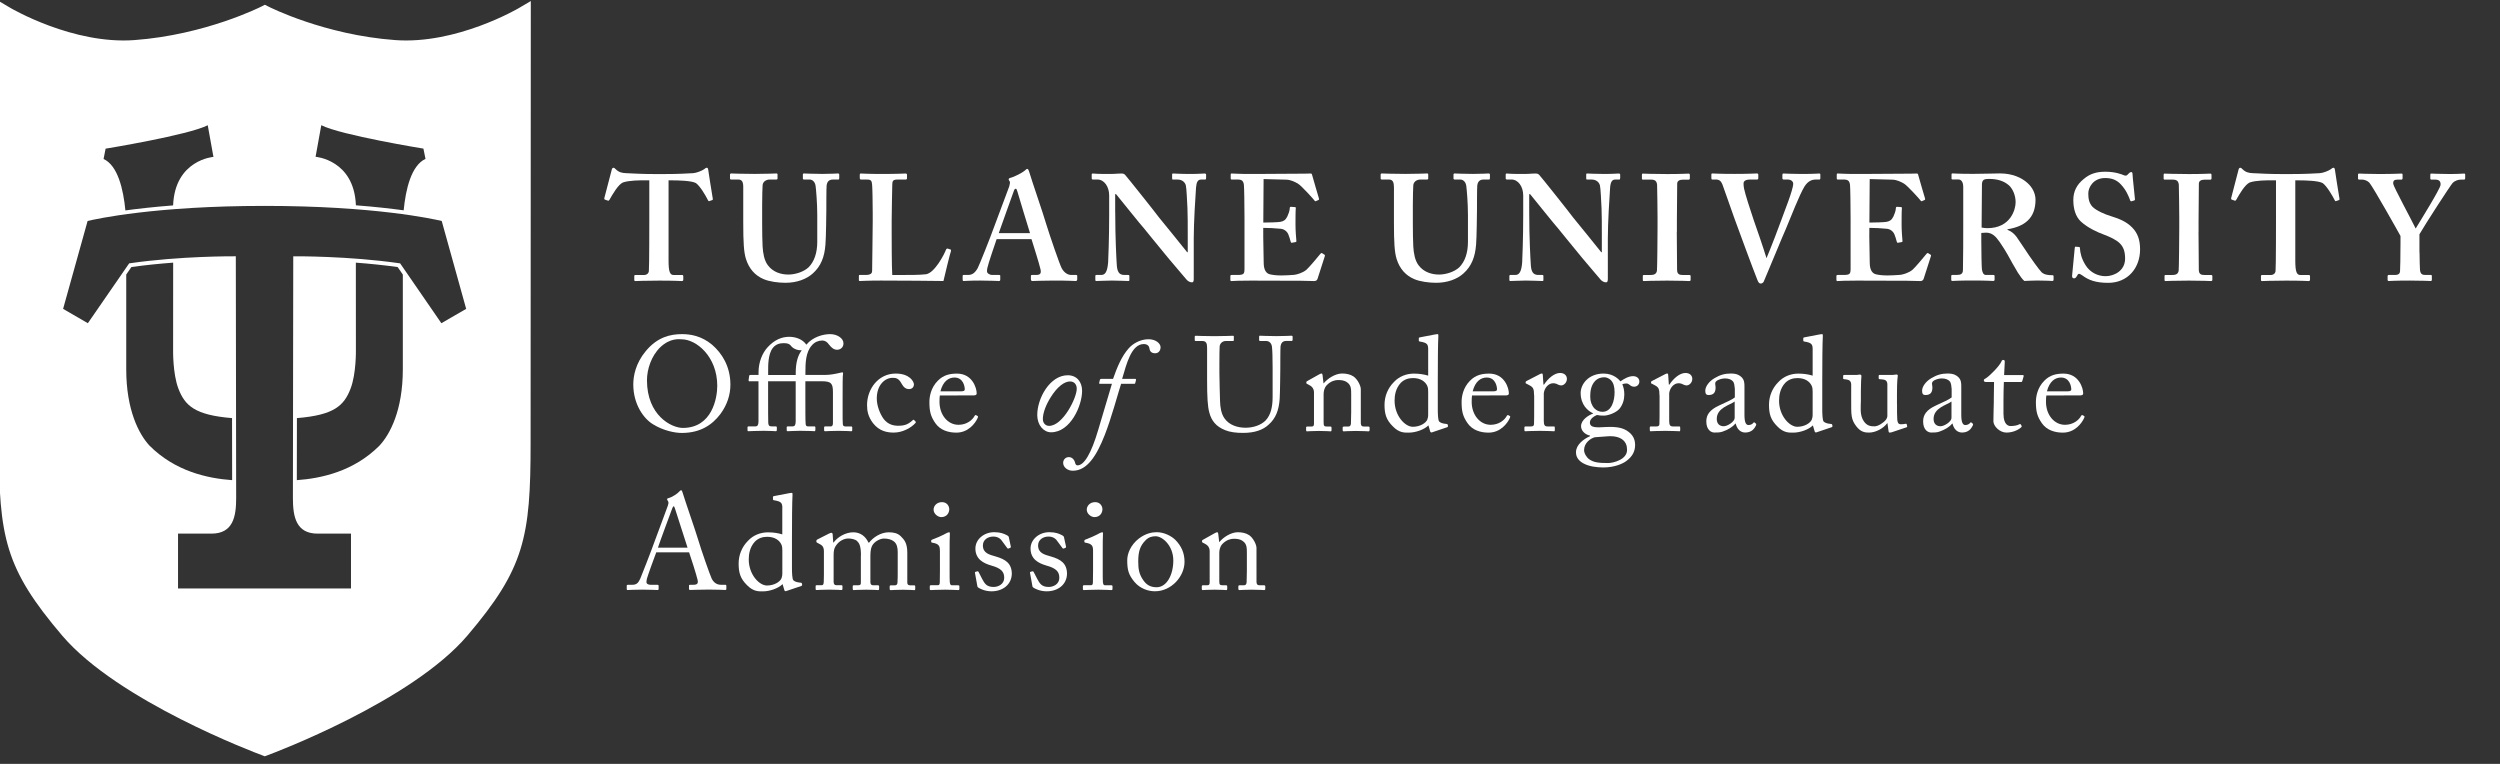 <?xml version="1.0" encoding="utf-8"?>
<!-- Generator: Adobe Illustrator 27.4.1, SVG Export Plug-In . SVG Version: 6.00 Build 0)  -->
<svg version="1.1" id="Layer_1" xmlns="http://www.w3.org/2000/svg" xmlns:xlink="http://www.w3.org/1999/xlink" x="0px" y="0px"
	 viewBox="0 0 504 154" style="enable-background:new 0 0 504 154;" xml:space="preserve">
<rect x="0" y="0" width="504" height="154" fill="#333333" stroke="none"/>
<style type="text/css">
	.st0{fill:#FFFFFF;}
	.st1{fill:none;}
</style>
<g>
	<path class="st0" d="M130.87,36.35h-0.85c-0.97,0-3.16,0-4.43,0.43c-0.97,0.42-2.12,2.43-2.7,3.46c-0.09,0.15-0.18,0.27-0.33,0.21
		l-0.61-0.21c-0.12-0.06-0.15-0.15-0.12-0.3l1.46-5.58c0.06-0.42,0.24-0.54,0.36-0.54c0.18,0,0.3,0.12,0.49,0.3
		c0.61,0.6,1.21,0.76,2.07,0.79c1.64,0.06,2.91,0.18,5.89,0.18h1.64c3.34,0,4.61-0.12,6.01-0.18c0.58-0.03,1.73-0.46,2.19-0.79
		c0.24-0.18,0.36-0.3,0.55-0.3c0.18,0,0.24,0.12,0.3,0.48c0.06,0.55,0.67,4.31,0.91,5.77c0.03,0.18-0.03,0.24-0.12,0.27l-0.61,0.21
		c-0.12,0.03-0.18-0.06-0.27-0.24c-0.42-0.85-1.55-2.79-2.4-3.4c-0.85-0.49-3.58-0.55-4.67-0.55h-0.85v16.17
		c0,2.31,0.3,2.91,1.03,2.91h1.76c0.12,0,0.18,0.12,0.18,0.27v0.64c0,0.18-0.06,0.31-0.3,0.31c-0.3,0-1.28-0.09-4.55-0.09
		c-3.09,0-4.37,0.09-4.79,0.09c-0.18,0-0.24-0.06-0.24-0.27v-0.7c0-0.19,0.09-0.25,0.21-0.25h1.73c0.61,0,0.97-0.36,1-0.82
		c0.09-0.79,0.09-10.07,0.09-10.68V36.35z"/>
	<path class="st0" d="M149.84,37.71c0-1.03-0.24-1.52-1.03-1.52h-1.4c-0.18,0-0.24-0.06-0.24-0.27v-0.7c0-0.19,0.06-0.25,0.3-0.25
		c0.3,0,1.76,0.09,4.67,0.09c2.55,0,4.01-0.09,4.37-0.09c0.18,0,0.24,0.06,0.24,0.21v0.76c0,0.18-0.06,0.25-0.24,0.25h-1.28
		c-0.91,0-1.46,0.54-1.49,1.18c-0.03,0.37-0.09,2.19-0.09,3.94v3.76c0,1.52,0.03,3.67,0.09,4.64c0.09,1.4,0.33,2.79,1.06,3.76
		c1.03,1.4,2.67,1.88,4.13,1.88c1.4,0,3.09-0.54,4.07-1.45c1.15-1.15,1.76-2.91,1.76-5.13v-5.46c0-2.43-0.24-5.1-0.33-5.79
		c-0.09-0.79-0.58-1.33-1.24-1.33h-1.09c-0.18,0-0.24-0.09-0.24-0.21v-0.76c0-0.19,0.06-0.25,0.24-0.25c0.3,0,1.7,0.09,3.7,0.09
		c1.88,0,2.85-0.09,3.09-0.09c0.27,0,0.3,0.09,0.3,0.25v0.7c0,0.18-0.03,0.27-0.18,0.27h-1.09c-1.09,0-1.21,0.85-1.27,1.18
		c-0.06,0.37-0.06,4.61-0.06,5.01c0,0.42-0.06,5.71-0.18,6.92c-0.18,2.49-0.91,4.37-2.55,5.83c-1.28,1.15-3.22,1.88-5.52,1.88
		c-1.46,0-3.22-0.24-4.37-0.73c-1.76-0.73-2.97-2.12-3.58-4.07c-0.43-1.33-0.55-3.34-0.55-7.31V37.71z"/>
	<path class="st0" d="M191.66,50.31c0.06,0.06,0.06,0.12,0.06,0.3c-0.12,0.18-1.34,5.22-1.52,6.04c-0.79-0.03-9.53-0.09-12.62-0.09
		c-2.73,0-3.82,0.09-4.19,0.09c-0.24,0-0.24-0.06-0.24-0.27v-0.7c0-0.19,0-0.25,0.18-0.25h1.21c1.09,0,1.28-0.42,1.28-0.82
		c0-0.55,0.12-8.13,0.12-9.95v-1.7c0-1.94-0.06-5.16-0.12-5.67c-0.06-0.79-0.18-1.09-0.97-1.09h-1.28c-0.18,0-0.24-0.19-0.24-0.27
		v-0.7c0-0.19,0.06-0.25,0.24-0.25c0.3,0,1.4,0.09,4.19,0.09c3.28,0,4.55-0.09,4.79-0.09c0.24,0,0.3,0.12,0.3,0.27v0.7
		c0,0.12-0.06,0.25-0.3,0.25h-1.64c-0.91,0-1.03,0.3-1.03,1.12c0,0.43-0.12,4.98-0.12,7.1v2.61c0,0.55,0,7.1,0.12,8.41h1.7
		c1.7,0,3.88,0,5.1-0.15c1.7-0.25,3.64-3.88,4.07-5.04c0.12-0.12,0.18-0.18,0.36-0.12L191.66,50.31z"/>
	<path class="st0" d="M200.92,48.21c-0.24,0.7-1.73,5.04-1.88,5.85c-0.06,0.25-0.06,0.49-0.06,0.64c0,0.39,0.49,0.73,1.09,0.73h1.28
		c0.24,0,0.3,0.06,0.3,0.15v0.76c0,0.18-0.06,0.31-0.24,0.31c-0.43,0-1.7-0.09-3.82-0.09c-2.24,0-2.91,0.09-3.34,0.09
		c-0.18,0-0.18-0.19-0.18-0.39v-0.58c0-0.19,0.06-0.25,0.18-0.25h0.91c0.85,0,1.4-0.42,1.94-1.37c0.3-0.54,2.49-6.01,3.4-8.55
		l2.97-7.95c0.06-0.3,0.24-0.85,0.06-1.03c-0.09-0.09-0.18-0.27-0.18-0.36c0-0.12,0.06-0.24,0.3-0.3c0.97-0.25,2.64-1.16,3-1.52
		c0.18-0.18,0.3-0.3,0.46-0.3c0.18,0,0.3,0.36,0.36,0.54c0.55,1.88,2.91,8.68,3.46,10.62c0.73,2.37,2.67,8.01,3.09,8.83
		c0.55,1.03,1.34,1.39,1.94,1.39h0.97c0.18,0,0.24,0.06,0.24,0.21v0.64c0,0.18-0.06,0.37-0.3,0.37c-0.55,0-1.15-0.09-4.49-0.09
		c-2.55,0-3.58,0.09-4.25,0.09c-0.24,0-0.3-0.19-0.3-0.37v-0.6c0-0.19,0.06-0.25,0.24-0.25h0.79c0.85,0,1.09-0.3,0.91-1.12
		c-0.24-1.09-1.46-4.98-1.82-6.1H200.92z M207.65,47c-0.3-0.88-2.37-7.8-2.55-8.41c-0.12-0.36-0.18-0.54-0.3-0.54
		c-0.18,0-0.3,0.12-0.39,0.39c-0.12,0.39-2.85,7.86-3.06,8.56H207.65z"/>
	<path class="st0" d="M224.83,42.84c0,5.16,0.24,9.41,0.3,10.35c0.06,1.52,0.43,2.24,1.52,2.24h0.79c0.24,0,0.24,0.12,0.24,0.27v0.7
		c0,0.19,0,0.25-0.24,0.25c-0.3,0-2.12-0.09-3.28-0.09c-0.79,0-2.85,0.09-3.16,0.09c-0.12,0-0.18-0.06-0.18-0.27v-0.76
		c0-0.06,0.06-0.19,0.18-0.19h1.03c0.79,0,1.21-0.66,1.37-2.52c0.03-0.54,0.21-4.79,0.21-9.65v-3.85c0-1.82-1.03-3.22-2.37-3.22
		h-0.97c-0.12-0.03-0.18-0.09-0.18-0.21v-0.82c0-0.12,0.06-0.18,0.18-0.18c0.15,0,0.39,0.03,0.94,0.06c0.55,0.03,1.37,0.03,2.7,0.03
		c0.52,0,0.97-0.03,1.33-0.06c0.39,0,0.67-0.03,0.85-0.03c0.36,0,0.55,0.09,0.73,0.27c0.3,0.3,6.25,7.77,6.86,8.62
		c0.43,0.48,5.16,6.37,5.65,6.98h0.12V47.7c0-2.67,0-4.19-0.06-5.71c-0.06-1.15-0.18-4.13-0.33-4.64c-0.21-0.73-0.88-1.15-1.61-1.15
		h-0.97c-0.18,0-0.18-0.12-0.18-0.27v-0.7c0-0.19,0-0.25,0.24-0.25c0.36,0,1.33,0.09,3.4,0.09c1.82,0,2.55-0.09,2.91-0.09
		c0.24,0,0.3,0.12,0.3,0.21v0.7c0,0.18-0.06,0.31-0.18,0.31h-0.85c-0.61,0-0.91,0.48-1,1.61c-0.15,2.06-0.46,7.16-0.46,10.25v8.01
		c0,0.43,0,0.85-0.36,0.85c-0.43,0-0.79-0.24-1.03-0.48c-0.24-0.3-1.88-2.18-3.76-4.43c-2.13-2.61-4.49-5.46-4.86-5.95
		c-0.43-0.42-5.28-6.49-5.65-6.92h-0.18V42.84z"/>
	<path class="st0" d="M254.67,47.76c0.03,1.64,0.09,4.61,0.09,5.16c0,1.58,0.55,2.19,1.21,2.37c0.49,0.12,1.22,0.24,2.37,0.24
		c0.55,0,1.94-0.06,2.55-0.12c0.54-0.06,1.7-0.37,2.49-1.03c0.55-0.49,2.24-2.49,2.82-3.22c0.12-0.15,0.21-0.18,0.33-0.12l0.49,0.31
		c0.09,0.06,0.12,0.15,0.06,0.3l-1.46,4.55c-0.09,0.27-0.3,0.46-0.66,0.46c-0.15,0-0.82-0.03-2.7-0.06c-1.91,0-5.04-0.03-10.1-0.03
		c-1.12,0-1.94,0.03-2.58,0.03c-0.6,0.03-1.03,0.06-1.3,0.06c-0.18,0-0.24-0.06-0.24-0.25v-0.73c0-0.19,0.06-0.25,0.3-0.25h1.03
		c1.4,0,1.52-0.18,1.52-1.31V43.93c0-2.49-0.06-6.25-0.12-6.68c-0.12-0.82-0.42-1.06-1.33-1.06h-1.15c-0.12,0-0.18-0.06-0.18-0.21
		v-0.79c0-0.15,0.03-0.21,0.18-0.21c0.67,0,1.76,0.12,4.25,0.09h0.85c1.33,0,8.31-0.06,9.65-0.06c0.48,0,1.06-0.03,1.21-0.03
		c0.15,0,0.21,0.06,0.24,0.18c0.12,0.39,1.28,4.53,1.4,4.83c0.06,0.18,0.03,0.27-0.09,0.33l-0.54,0.24c-0.09,0.03-0.19,0-0.27-0.15
		c-0.12-0.18-2.61-2.97-3.34-3.4c-0.64-0.37-1.45-0.76-2.3-0.79l-4.61-0.12l-0.06,8.77c0.91,0,3.09-0.06,3.46-0.15
		c0.66-0.12,1.03-0.37,1.39-1.09c0.18-0.39,0.49-1.16,0.49-1.7c0-0.18,0.12-0.24,0.24-0.24l0.79,0.06c0.12,0,0.21,0.06,0.18,0.24
		c-0.06,0.48-0.06,2.49-0.06,3.28c0,1.22,0.12,2.67,0.18,3.34c0,0.15-0.06,0.18-0.24,0.21l-0.67,0.12
		c-0.12,0.03-0.18-0.03-0.24-0.21c-0.12-0.49-0.33-1.15-0.49-1.52c-0.27-0.6-0.85-1.03-1.52-1.09c-1.09-0.12-2.55-0.18-3.52-0.18
		L254.67,47.76z"/>
	<path class="st0" d="M281.01,37.71c0-1.03-0.25-1.52-1.03-1.52h-1.4c-0.18,0-0.24-0.06-0.24-0.27v-0.7c0-0.19,0.06-0.25,0.3-0.25
		c0.3,0,1.76,0.09,4.67,0.09c2.55,0,4.01-0.09,4.37-0.09c0.19,0,0.25,0.06,0.25,0.21v0.76c0,0.18-0.06,0.25-0.25,0.25h-1.27
		c-0.91,0-1.45,0.54-1.49,1.18c-0.03,0.37-0.09,2.19-0.09,3.94v3.76c0,1.52,0.03,3.67,0.09,4.64c0.09,1.4,0.33,2.79,1.06,3.76
		c1.03,1.4,2.67,1.88,4.13,1.88c1.39,0,3.09-0.54,4.07-1.45c1.15-1.15,1.76-2.91,1.76-5.13v-5.46c0-2.43-0.24-5.1-0.33-5.79
		c-0.09-0.79-0.58-1.33-1.25-1.33h-1.09c-0.18,0-0.24-0.09-0.24-0.21v-0.76c0-0.19,0.06-0.25,0.24-0.25c0.31,0,1.7,0.09,3.7,0.09
		c1.88,0,2.85-0.09,3.09-0.09c0.27,0,0.31,0.09,0.31,0.25v0.7c0,0.18-0.03,0.27-0.19,0.27h-1.09c-1.09,0-1.21,0.85-1.27,1.18
		c-0.06,0.37-0.06,4.61-0.06,5.01c0,0.42-0.06,5.71-0.18,6.92c-0.19,2.49-0.91,4.37-2.55,5.83c-1.27,1.15-3.22,1.88-5.52,1.88
		c-1.45,0-3.22-0.24-4.37-0.73c-1.76-0.73-2.97-2.12-3.58-4.07c-0.42-1.33-0.54-3.34-0.54-7.31V37.71z"/>
	<path class="st0" d="M308.29,42.84c0,5.16,0.25,9.41,0.31,10.35c0.06,1.52,0.42,2.24,1.52,2.24h0.79c0.24,0,0.24,0.12,0.24,0.27
		v0.7c0,0.19,0,0.25-0.24,0.25c-0.3,0-2.12-0.09-3.28-0.09c-0.79,0-2.85,0.09-3.16,0.09c-0.12,0-0.18-0.06-0.18-0.27v-0.76
		c0-0.06,0.06-0.19,0.18-0.19h1.03c0.79,0,1.22-0.66,1.37-2.52c0.03-0.54,0.21-4.79,0.21-9.65v-3.85c0-1.82-1.03-3.22-2.37-3.22
		h-0.97c-0.12-0.03-0.19-0.09-0.19-0.21v-0.82c0-0.12,0.06-0.18,0.19-0.18c0.15,0,0.39,0.03,0.94,0.06c0.55,0.03,1.37,0.03,2.7,0.03
		c0.52,0,0.97-0.03,1.34-0.06c0.39,0,0.66-0.03,0.85-0.03c0.36,0,0.54,0.09,0.73,0.27c0.31,0.3,6.25,7.77,6.86,8.62
		c0.43,0.48,5.16,6.37,5.65,6.98h0.12V47.7c0-2.67,0-4.19-0.06-5.71c-0.06-1.15-0.18-4.13-0.33-4.64c-0.21-0.73-0.88-1.15-1.61-1.15
		h-0.97c-0.18,0-0.18-0.12-0.18-0.27v-0.7c0-0.19,0-0.25,0.24-0.25c0.37,0,1.34,0.09,3.4,0.09c1.82,0,2.55-0.09,2.91-0.09
		c0.24,0,0.3,0.12,0.3,0.21v0.7c0,0.18-0.06,0.31-0.18,0.31h-0.85c-0.6,0-0.91,0.48-1,1.61c-0.15,2.06-0.46,7.16-0.46,10.25v8.01
		c0,0.43,0,0.85-0.37,0.85c-0.42,0-0.79-0.24-1.03-0.48c-0.24-0.3-1.88-2.18-3.76-4.43c-2.12-2.61-4.49-5.46-4.86-5.95
		c-0.42-0.42-5.28-6.49-5.65-6.92h-0.18V42.84z"/>
	<path class="st0" d="M338.04,46.73c0,0.3,0.06,7.28,0.06,7.62c0,0.97,0.49,1.09,1.21,1.09h1.28c0.12,0,0.24,0.06,0.24,0.21v0.76
		c0,0.19-0.12,0.25-0.3,0.25c-0.37,0-1.58-0.09-4.43-0.09c-3.03,0-4.37,0.09-4.67,0.09c-0.18,0-0.24-0.06-0.24-0.21v-0.82
		c0-0.12,0.06-0.19,0.24-0.19h1.21c0.61,0,1.28-0.06,1.4-0.88c0.06-0.43,0.12-6.98,0.12-8.62v-2.12c0-0.73-0.06-6.19-0.09-6.58
		c-0.09-0.73-0.39-1.03-1.24-1.03h-1.58c-0.18,0-0.24-0.06-0.24-0.21v-0.79c0-0.15,0.06-0.21,0.18-0.21c0.36,0,1.94,0.09,4.92,0.09
		c2.91,0,3.88-0.09,4.31-0.09c0.19,0,0.25,0.12,0.25,0.27v0.7c0,0.18-0.12,0.25-0.25,0.25h-1.15c-0.66,0-1.15,0.24-1.15,0.82
		c0,0.3-0.06,6.98-0.06,7.34V46.73z"/>
	<path class="st0" d="M359.34,35.23c0-0.19,0.06-0.25,0.24-0.25c0.25,0,1.64,0.09,3.58,0.09c2.55,0,3.34-0.09,3.58-0.09
		c0.18,0,0.24,0.06,0.24,0.21v0.76c0,0.15-0.06,0.25-0.24,0.25h-0.73c-0.73,0-1.52,0.3-2.22,1.39c-1,1.61-2.82,6.34-3.67,8.34
		c-0.61,1.33-4.25,10.2-4.55,10.84c-0.12,0.24-0.36,0.39-0.6,0.39c-0.37,0-0.52-0.33-0.67-0.7c-1.03-2.58-3.58-9.53-4.61-12.35
		c-0.79-2.18-2.12-6.07-2.46-6.95c-0.27-0.67-0.64-0.97-1.31-0.97h-0.73c-0.12,0-0.18-0.09-0.18-0.27v-0.7
		c0-0.19,0.06-0.25,0.18-0.25c0.3,0,1.33,0.09,4.49,0.09c2.85,0,4.25-0.09,4.49-0.09s0.3,0.09,0.3,0.25v0.66
		c0,0.21-0.06,0.31-0.24,0.31h-1.45c-0.79,0-1.28,0.3-1.28,0.76c0,0.24,0,0.6,0.09,1.03c0.21,1.09,1.37,4.67,1.97,6.43
		c0.43,1.16,2.06,5.95,2.55,7.59h0.06v-0.06c0.73-1.7,2.67-6.74,2.97-7.65c0.49-1.43,2.37-6.01,2.37-7.25c0-0.36-0.3-0.85-1.15-0.85
		h-0.82c-0.12,0-0.21-0.12-0.21-0.27V35.23z"/>
	<path class="st0" d="M376.85,47.76c0.03,1.64,0.09,4.61,0.09,5.16c0,1.58,0.55,2.19,1.22,2.37c0.48,0.12,1.21,0.24,2.37,0.24
		c0.54,0,1.94-0.06,2.55-0.12c0.54-0.06,1.7-0.37,2.49-1.03c0.55-0.49,2.24-2.49,2.82-3.22c0.12-0.15,0.21-0.18,0.33-0.12l0.49,0.31
		c0.09,0.06,0.12,0.15,0.06,0.3l-1.46,4.55c-0.09,0.27-0.3,0.46-0.66,0.46c-0.15,0-0.82-0.03-2.7-0.06c-1.91,0-5.04-0.03-10.1-0.03
		c-1.12,0-1.94,0.03-2.58,0.03c-0.6,0.03-1.03,0.06-1.3,0.06c-0.19,0-0.25-0.06-0.25-0.25v-0.73c0-0.19,0.06-0.25,0.31-0.25h1.03
		c1.39,0,1.52-0.18,1.52-1.31V43.93c0-2.49-0.06-6.25-0.12-6.68c-0.12-0.82-0.42-1.06-1.33-1.06h-1.15c-0.12,0-0.19-0.06-0.19-0.21
		v-0.79c0-0.15,0.03-0.21,0.19-0.21c0.66,0,1.76,0.12,4.25,0.09h0.85c1.33,0,8.31-0.06,9.65-0.06c0.48,0,1.06-0.03,1.21-0.03
		s0.21,0.06,0.24,0.18c0.12,0.39,1.28,4.53,1.4,4.83c0.06,0.18,0.03,0.27-0.09,0.33l-0.54,0.24c-0.09,0.03-0.19,0-0.27-0.15
		c-0.12-0.18-2.61-2.97-3.34-3.4c-0.64-0.37-1.45-0.76-2.3-0.79l-4.61-0.12l-0.06,8.77c0.91,0,3.09-0.06,3.46-0.15
		c0.66-0.12,1.03-0.37,1.39-1.09c0.18-0.39,0.49-1.16,0.49-1.7c0-0.18,0.12-0.24,0.24-0.24l0.79,0.06c0.12,0,0.21,0.06,0.18,0.24
		c-0.06,0.48-0.06,2.49-0.06,3.28c0,1.22,0.12,2.67,0.18,3.34c0,0.15-0.06,0.18-0.24,0.21l-0.67,0.12
		c-0.12,0.03-0.18-0.03-0.24-0.21c-0.12-0.49-0.33-1.15-0.49-1.52c-0.27-0.6-0.85-1.03-1.52-1.09c-1.09-0.12-2.55-0.18-3.52-0.18
		L376.85,47.76z"/>
	<path class="st0" d="M399.43,48.61c0,1.82,0.06,5.22,0.12,5.67c0.09,0.61,0.3,1.15,0.79,1.15h1.52c0.19,0,0.25,0.09,0.25,0.21v0.73
		c0,0.21-0.09,0.27-0.33,0.27c-0.39,0-1-0.09-4.16-0.09c-2.97,0-3.7,0.09-4.01,0.09c-0.18,0-0.24-0.09-0.24-0.27v-0.7
		c0-0.15,0.06-0.25,0.18-0.25h1.03c0.66,0,1.15-0.18,1.15-1c0.06-3.03,0.06-5.89,0.06-8.74v-7.98c0-1.03-0.42-1.52-0.97-1.52h-1.18
		c-0.15,0-0.21-0.06-0.21-0.19v-0.82c0-0.15,0.06-0.21,0.21-0.21c0.21,0,1.18,0.09,4.16,0.09c1.7,0,4.49-0.09,5.4-0.09
		c2.43,0,4.31,0.82,5.52,1.91c1.1,0.97,1.64,2.24,1.64,3.4c0,3.82-2.3,5.4-5.65,5.95v0.12c0.85,0.31,1.4,0.85,1.82,1.4
		c0.36,0.48,2.24,3.34,2.49,3.7c0.18,0.3,2.12,3.03,2.58,3.46c0.58,0.52,1.43,0.58,2.16,0.58c0.18,0,0.24,0.09,0.24,0.21v0.64
		c0,0.21-0.06,0.31-0.24,0.31c-0.25,0-1.04-0.09-2.98-0.09c-0.85,0-2,0.06-2.67,0.09c-0.37-0.27-0.94-1.1-1.34-1.73
		c-0.54-0.85-1.73-3.03-2-3.52c-0.3-0.55-1.15-1.94-1.64-2.61c-0.76-1.06-1.46-1.88-2.73-1.88c-0.12,0-0.64,0.03-0.97,0.06V48.61z
		 M399.49,45.88c0.42,0.06,0.79,0.12,1.15,0.12c4.73,0,5.71-3.82,5.71-5.22c0-1.4-0.58-2.7-1.33-3.4c-1.1-0.97-2.49-1.31-4.01-1.31
		c-0.48,0-0.85,0.03-1.09,0.19c-0.24,0.15-0.36,0.52-0.36,0.88L399.49,45.88z"/>
	<path class="st0" d="M419.13,49.79c0.12,0,0.18,0.06,0.18,0.24c0.06,0.97,0.31,2.12,1.16,3.46c0.91,1.46,2.49,2.19,4.01,2.19
		c1.64,0,3.94-1.03,3.94-3.55c0-2.79-1.28-3.7-4.49-4.92c-0.97-0.36-2.97-1.21-4.43-2.55c-1.03-0.97-1.52-2.49-1.52-4.34
		c0-1.7,0.67-3.09,2.12-4.25c1.21-1.03,2.55-1.45,4.31-1.45c2,0,3.22,0.48,3.82,0.73c0.3,0.12,0.48,0.06,0.64-0.09l0.39-0.39
		c0.12-0.12,0.24-0.18,0.42-0.18c0.18,0,0.24,0.18,0.24,0.48c0,0.49,0.49,4.73,0.49,5.04c0,0.12-0.06,0.18-0.18,0.21l-0.49,0.15
		c-0.12,0.03-0.24,0-0.3-0.18c-0.31-0.85-0.79-2.06-1.88-3.22c-0.79-0.85-1.76-1.28-3.16-1.28c-2.43,0-3.4,1.94-3.4,3.07
		c0,1.03,0.12,1.94,0.85,2.73c0.79,0.79,2.49,1.52,3.7,1.88c1.76,0.54,3.22,1.15,4.37,2.37c0.97,1.03,1.52,2.3,1.52,4.34
		c0,3.7-2.43,6.74-6.43,6.74c-2.49,0-3.94-0.55-5.16-1.46c-0.37-0.24-0.55-0.36-0.73-0.36c-0.18,0-0.3,0.24-0.48,0.55
		c-0.19,0.3-0.31,0.36-0.55,0.36c-0.24,0-0.36-0.18-0.36-0.48c0.06-0.37,0.48-5.28,0.54-5.65c0.03-0.18,0.06-0.25,0.18-0.25
		L419.13,49.79z"/>
	<path class="st0" d="M443.22,46.73c0,0.3,0.06,7.28,0.06,7.62c0,0.97,0.49,1.09,1.21,1.09h1.28c0.12,0,0.24,0.06,0.24,0.21v0.76
		c0,0.19-0.12,0.25-0.3,0.25c-0.37,0-1.58-0.09-4.43-0.09c-3.03,0-4.37,0.09-4.67,0.09c-0.18,0-0.24-0.06-0.24-0.21v-0.82
		c0-0.12,0.06-0.19,0.24-0.19h1.22c0.6,0,1.27-0.06,1.39-0.88c0.06-0.43,0.12-6.98,0.12-8.62v-2.12c0-0.73-0.06-6.19-0.09-6.58
		c-0.09-0.73-0.39-1.03-1.24-1.03h-1.58c-0.18,0-0.24-0.06-0.24-0.21v-0.79c0-0.15,0.06-0.21,0.18-0.21c0.36,0,1.94,0.09,4.92,0.09
		c2.91,0,3.88-0.09,4.31-0.09c0.18,0,0.24,0.12,0.24,0.27v0.7c0,0.18-0.12,0.25-0.24,0.25h-1.16c-0.66,0-1.15,0.24-1.15,0.82
		c0,0.3-0.06,6.98-0.06,7.34V46.73z"/>
	<path class="st0" d="M458.83,36.35h-0.85c-0.97,0-3.16,0-4.43,0.43c-0.97,0.42-2.13,2.43-2.7,3.46c-0.09,0.15-0.18,0.27-0.33,0.21
		l-0.6-0.21c-0.12-0.06-0.15-0.15-0.12-0.3l1.45-5.58c0.06-0.42,0.25-0.54,0.37-0.54c0.18,0,0.3,0.12,0.48,0.3
		c0.61,0.6,1.21,0.76,2.06,0.79c1.64,0.06,2.91,0.18,5.89,0.18h1.64c3.34,0,4.61-0.12,6.01-0.18c0.58-0.03,1.73-0.46,2.18-0.79
		c0.25-0.18,0.37-0.3,0.55-0.3c0.18,0,0.24,0.12,0.3,0.48c0.06,0.55,0.67,4.31,0.91,5.77c0.03,0.18-0.03,0.24-0.12,0.27l-0.6,0.21
		c-0.12,0.03-0.19-0.06-0.27-0.24c-0.43-0.85-1.55-2.79-2.4-3.4c-0.85-0.49-3.58-0.55-4.67-0.55h-0.85v16.17
		c0,2.31,0.3,2.91,1.03,2.91h1.76c0.12,0,0.18,0.12,0.18,0.27v0.64c0,0.18-0.06,0.31-0.3,0.31c-0.3,0-1.28-0.09-4.55-0.09
		c-3.09,0-4.37,0.09-4.8,0.09c-0.18,0-0.24-0.06-0.24-0.27v-0.7c0-0.19,0.09-0.25,0.21-0.25h1.73c0.61,0,0.97-0.36,1-0.82
		c0.09-0.79,0.09-10.07,0.09-10.68V36.35z"/>
	<path class="st0" d="M487.78,50.91c0,1.15,0.06,3.16,0.09,3.49c0.09,0.97,0.58,1.03,1.18,1.03h1c0.15,0,0.21,0.09,0.21,0.21v0.7
		c0,0.21-0.06,0.31-0.21,0.31c-0.33,0-1.55-0.09-4.28-0.09c-2.98,0-3.95,0.09-4.22,0.09c-0.15,0-0.21-0.12-0.21-0.27v-0.7
		c0-0.12,0.06-0.25,0.21-0.25h1.24c0.79,0,1.04-0.3,1.06-0.76c0.03-0.42,0.09-2.79,0.09-5.65v-1.45c-0.49-0.91-5.4-9.65-6.25-10.71
		c-0.36-0.42-1.03-0.66-1.52-0.66h-0.55c-0.18,0-0.24-0.06-0.24-0.21v-0.82c0-0.12,0.06-0.18,0.24-0.18c0.24,0,1.7,0.09,4.01,0.09
		c3.09,0,4.19-0.09,4.49-0.09c0.18,0,0.24,0.06,0.24,0.21v0.7c0,0.18-0.06,0.31-0.24,0.31h-0.79c-0.67,0-0.91,0.24-0.85,0.88
		c0.06,0.55,3.7,7.28,4.52,8.98c1.03-1.7,4.95-8.01,5.01-8.77c0.06-0.55-0.12-1.09-1.03-1.09h-0.79c-0.18,0-0.24-0.09-0.24-0.25
		v-0.76c0-0.15,0.06-0.21,0.18-0.21c0.3,0,1.58,0.09,3.7,0.09c1.94,0,2.61-0.09,2.91-0.09c0.18,0,0.24,0.06,0.24,0.21v0.7
		c0,0.18-0.06,0.31-0.24,0.31h-0.67c-0.42,0-1.15,0.18-1.64,0.7c-0.48,0.54-5.52,8.31-6.67,10.32V50.91z"/>
</g>
<path class="st0" d="M104.6,1.63C104.48,1.7,92.05,9,79.66,8.08C65.38,7.04,54.24,1.39,54.13,1.33L53.4,0.96l-0.73,0.37
	c-0.11,0.06-11.28,5.7-25.56,6.75C14.73,9,2.29,1.7,2.16,1.63l-2.42-1.43l0.03,89.15c0,18.97,1.25,25.26,12.77,38.79
	c11.28,13.25,39.11,23.68,40.29,24.12l0.55,0.21l0.56-0.21c1.18-0.44,28.99-10.86,40.28-24.12c11.5-13.52,12.75-19.81,12.75-38.78
	l0.04-89.15L104.6,1.63z M59.51,51.67l-0.39,0l-0.07,48.74c0,3.72,0.61,7.17,4.99,7.17h6.72v11.05H53.41H35.89v-11.05h6.73
	c4.39,0,4.99-3.45,4.99-7.17l-0.07-48.34l0-0.4l-0.39,0c-0.1,0-10.74-0.07-20.94,1.4l-0.17,0.02l-8.33,12.07l-4.99-2.89l4.94-17.72
	c1.72-0.41,13.55-3.04,35.69-3.04c22.13,0,33.97,2.63,35.7,3.04l4.93,17.72l-5,2.89l-8.22-11.93l-0.1-0.14l-0.17-0.02
	C70.26,51.6,59.61,51.67,59.51,51.67z M64.77,25.24c3.93,2.01,20.59,4.72,20.59,4.72l0.42,2.07c-2.87,1.33-3.99,6.12-4.4,10.37
	c-2.58-0.35-5.8-0.72-9.63-1.01c-0.36-9.19-8.13-9.78-8.13-9.78L64.77,25.24z M21.29,29.97c0,0,16.66-2.72,20.59-4.72l1.15,6.38
	c0,0-7.77,0.59-8.13,9.78c-3.83,0.3-7.04,0.66-9.62,1.01c-0.41-4.26-1.53-9.05-4.4-10.37L21.29,29.97z M25.45,74.46V55.34l1.04-1.5
	c2.86-0.41,5.75-0.69,8.42-0.89c0,8.03-0.01,17.56-0.01,17.56s-0.1,4.8,1.07,7.85c1.32,3.43,3.32,5.32,10.81,5.93l0.02,12.51
	c-4.99-0.36-11.49-1.79-16.64-6.94C28.02,87.57,25.45,82.69,25.45,74.46z M76.48,89.86c-5.14,5.15-11.65,6.58-16.64,6.94l0.02-12.51
	c7.49-0.61,9.49-2.5,10.81-5.93c1.18-3.05,1.08-7.85,1.08-7.85s-0.01-9.53-0.01-17.56c2.68,0.2,5.57,0.49,8.43,0.89l1.04,1.51v19.12
	C81.21,82.69,78.63,87.57,76.48,89.86z"/>
<g>
	<path class="st0" d="M131.64,85.53c-1.92-1.16-3.97-4.08-3.97-8.02c0-1.65,0.43-4.21,2.51-6.72c2.38-2.89,5.05-3.43,7.32-3.43
		c1.7,0,3.91,0.35,6.05,2.13c1.97,1.7,3.7,4.35,3.7,8.07c0,1.97-0.62,4.02-2.02,5.91c-1.65,2.19-4.05,3.81-7.77,3.81
		C136.12,87.29,133.77,86.85,131.64,85.53z M144.6,77.79c0-5.91-4.21-9.39-7.21-9.39c-0.4,0-2.24-0.32-4.26,1.59
		c-1.81,1.73-2.7,4.45-2.7,6.67c0,7.1,4.94,9.61,7.23,9.61C143.6,86.26,144.6,80.19,144.6,77.79z"/>
	<path class="st0" d="M151.11,76.89c-0.13,0-0.22-0.11-0.19-0.3l0.11-0.81c0.03-0.16,0.11-0.19,0.32-0.19h1.57v-0.49
		c0-2.13,0.76-3.89,1.81-5.07c1.43-1.57,2.92-2.13,4.37-2.13c1.35,0,2.73,0.51,3.46,1.59c1.29-1.57,3.4-2.13,4.78-2.13
		c1.48,0,2.7,0.86,2.7,1.83c0.03,0.89-0.67,1.32-1.27,1.32c-0.62,0-1.08-0.32-1.65-1.05c-0.35-0.49-0.73-0.81-1.38-0.81
		c-0.73,0-1.49,0.3-2.05,0.95c-1.27,1.38-1.32,3.59-1.32,5.48v0.51h3.91c1.03,0,2.02-0.19,2.97-0.41c0.24-0.05,0.38-0.11,0.54-0.11
		c0.19,0,0.19,0.13,0.16,0.32c-0.08,0.46-0.08,2.16-0.08,4.59v2.97c0,1.05,0,2.02,0.03,2.32c0,0.49,0.11,0.7,0.51,0.7h1.16
		c0.19,0,0.24,0.08,0.24,0.24v0.46c0,0.19-0.05,0.27-0.21,0.27c-0.22,0-0.89-0.08-2.59-0.08c-1.59,0-2.38,0.08-2.65,0.08
		c-0.13,0-0.22-0.05-0.22-0.22v-0.54c0-0.16,0.08-0.22,0.27-0.22h1.08c0.27,0,0.4-0.14,0.43-0.62v-6.29c0-1.75-0.35-2.19-2.27-2.19
		h-3.29v2.43c0,3.19,0,5.67,0.05,5.97c0,0.38,0.05,0.7,0.49,0.7h1.21c0.22,0,0.27,0.05,0.27,0.22v0.43c0,0.22-0.05,0.32-0.16,0.32
		c-0.16,0-0.97-0.08-2.92-0.08c-0.89,0-2.27,0.08-2.48,0.08c-0.16,0-0.22-0.05-0.22-0.19v-0.59c0-0.13,0.05-0.19,0.27-0.19h0.89
		c0.51,0,0.62-0.32,0.65-0.95v-8.15h-5.56v2.43c0,3.19,0,5.67,0.03,5.97c0.05,0.46,0.13,0.7,0.7,0.7h0.73c0.24,0,0.3,0.05,0.3,0.22
		v0.43c0,0.22-0.05,0.32-0.19,0.32c-0.16,0-1.16-0.08-2.43-0.08c-1.48,0-2.86,0.08-3.08,0.08c-0.16,0-0.21-0.05-0.21-0.19v-0.59
		c0-0.13,0.05-0.19,0.27-0.19h1.29c0.51,0,0.62-0.32,0.65-0.95v-8.15H151.11z M154.86,75.6h5.56v-0.49c0-2.11,0.49-3.56,1.19-4.45
		l-0.03-0.05c-0.94,0.05-1.78-0.4-2.16-0.94c-0.27-0.35-0.7-0.49-1.4-0.49c-0.81,0-1.59,0.19-2.21,0.95c-1,1.27-0.95,3.64-0.95,4.7
		V75.6z"/>
	<path class="st0" d="M176.76,80.35c0,1.46,0.65,3.1,1.38,4.1c0.89,1.16,2.02,1.38,2.94,1.38c1.35,0,2.05-0.3,2.97-1.16
		c0.05-0.05,0.13-0.08,0.22,0l0.27,0.27c0.11,0.11,0.13,0.19,0,0.35c-0.78,0.89-2.51,1.92-4.35,1.92c-1.43,0-2.94-0.32-4.18-1.89
		c-1-1.32-1.21-2.46-1.21-3.67c0-3.16,2.21-6.34,5.78-6.34c2.81,0,3.67,1.62,3.67,2.19c-0.03,0.62-0.43,0.94-1,0.94
		c-0.62,0-1.08-0.35-1.48-1.08c-0.59-1.11-1.16-1.19-1.81-1.19C178.41,76.17,176.76,77.57,176.76,80.35z"/>
	<path class="st0" d="M189.48,79.7c-0.05,0.24-0.08,0.67-0.08,1.3c0,2.65,1.67,4.64,3.83,4.64c1.65,0,2.81-0.94,3.27-1.83
		c0.05-0.11,0.16-0.16,0.24-0.13l0.35,0.19c0.08,0.03,0.13,0.11,0,0.41c-0.49,1.08-1.89,2.94-4.29,2.94c-1.54,0-3.24-0.46-4.24-1.92
		c-0.95-1.38-1.19-2.38-1.19-4.26c0-1.05,0.27-2.86,1.7-4.29c1.16-1.19,2.51-1.43,3.86-1.43c3.1,0,3.97,2.92,3.97,3.97
		c0,0.38-0.32,0.43-0.76,0.43H189.48z M193.77,78.89c0.51,0,0.73-0.13,0.73-0.38c0-0.62-0.32-2.4-2.08-2.4
		c-1.19,0-2.32,0.78-2.83,2.78H193.77z"/>
	<path class="st0" d="M209.11,83.67c0-3.4,2.56-8.02,6.15-8.02c1.81,0,2.89,1.32,2.89,3.16c0,2.97-2.35,8.34-6.26,8.34
		C210.4,87.15,209.11,85.72,209.11,83.67z M217.07,78.41c0.03-0.84-0.46-1.51-1.35-1.51c-1.13,0-2.56,1.03-3.91,3.21
		c-0.92,1.46-1.57,3.1-1.57,4.37c0,0.86,0.59,1.38,1.24,1.38C214.29,85.86,217.07,80.19,217.07,78.41z"/>
	<path class="st0" d="M221.74,77.38c-0.13,0-0.19-0.08-0.13-0.27l0.11-0.46c0.05-0.19,0.11-0.27,0.32-0.27h2.35
		c0.81-2.32,1.73-4.56,3.16-6.16c0.75-0.86,2.24-1.83,3.99-1.83c1.57,0,2.43,0.94,2.43,1.59c0,0.84-0.54,1.24-1.08,1.24
		c-0.86,0-1.11-0.49-1.19-1.08c-0.03-0.27-0.3-0.78-1.11-0.78c-2.51,0-3.48,4-4.37,7.02h2.62c0.16,0,0.22,0.08,0.16,0.32l-0.13,0.49
		c-0.03,0.16-0.08,0.19-0.3,0.19h-2.56c-0.7,2.19-1.94,6.86-3.29,10.31c-1.65,4.21-3.56,7.21-6.45,7.21c-1.08,0-1.94-0.73-1.94-1.59
		c0-0.62,0.46-1.16,1.16-1.16c0.78,0,1.19,0.76,1.27,1.21c0.05,0.27,0.24,0.46,0.46,0.46c1.3,0,2.75-2.27,4.21-7.26l2.73-9.18
		H221.74z"/>
	<path class="st0" d="M246.99,86.72c-1.84-0.73-2.78-1.92-3.21-3.62c-0.32-1.21-0.43-3.02-0.43-6.56v-6.42
		c0-0.95-0.19-1.38-1.03-1.38h-1.27c-0.16,0-0.19-0.05-0.19-0.24v-0.59c0-0.16,0.03-0.22,0.24-0.22c0.27,0,1.59,0.08,3.7,0.08
		s3.4-0.08,3.7-0.08c0.22,0,0.24,0.05,0.24,0.16v0.7c0,0.13-0.03,0.19-0.21,0.19h-1.35c-0.78,0-1.24,0.51-1.3,1.11
		c-0.03,0.24-0.05,2.13-0.05,3.51v1.78c0,1.43,0.11,4.86,0.13,5.72c0.03,1.24,0.24,2.51,0.86,3.43c1,1.46,2.73,1.94,4.29,1.94
		c1.54,0,3.1-0.51,4.05-1.48c1.05-1.13,1.4-2.75,1.4-4.75v-5.78c0-2.05-0.05-3.62-0.13-4.29c-0.08-0.7-0.51-1.19-1.21-1.19h-1.19
		c-0.16,0-0.19-0.08-0.19-0.22v-0.65c0-0.13,0.03-0.19,0.19-0.19c0.27,0,1.51,0.08,3.32,0.08c1.86,0,2.73-0.08,2.97-0.08
		c0.24,0,0.27,0.11,0.27,0.19v0.59c0,0.16-0.03,0.27-0.16,0.27h-1.11c-1,0-1.08,0.76-1.16,1.08c-0.05,0.27-0.05,4.1-0.05,4.48
		s-0.05,5.1-0.13,6.15c-0.16,2.21-0.76,3.91-2.27,5.21c-1.08,1-2.73,1.62-5.07,1.62C249.23,87.29,247.88,87.1,246.99,86.72z"/>
	<path class="st0" d="M274.36,85.42c0,0.43,0.24,0.57,0.59,0.57h0.86c0.24,0,0.3,0.08,0.3,0.24v0.43c0,0.19-0.05,0.3-0.22,0.3
		c-0.19,0-1.03-0.08-2.56-0.08c-1.38,0-2.24,0.08-2.43,0.08c-0.16,0-0.22-0.08-0.22-0.3v-0.43c0-0.19,0.08-0.24,0.35-0.24h0.78
		c0.3,0,0.51-0.14,0.54-0.62c0.03-0.7,0.05-1.57,0.05-2.27v-3.56c0-1.08,0-1.86-0.78-2.43c-0.65-0.49-1.3-0.49-1.97-0.49
		c-0.43,0-1.38,0.19-2.19,1.05c-0.54,0.59-0.62,1.32-0.62,1.84v5.59c0,0.73,0.08,0.89,0.65,0.89h0.68c0.21,0,0.27,0.08,0.27,0.27
		v0.46c0,0.16-0.05,0.24-0.19,0.24c-0.19,0-0.92-0.08-2.35-0.08c-1.38,0-2.24,0.08-2.4,0.08c-0.13,0-0.19-0.08-0.19-0.24v-0.49
		c0-0.16,0.05-0.24,0.27-0.24h0.78c0.35,0,0.54-0.08,0.54-0.54v-6.32c0-0.81-0.43-1.27-1.11-1.59l-0.22-0.11
		c-0.19-0.08-0.21-0.16-0.21-0.24v-0.13c0-0.14,0.11-0.22,0.24-0.27l2.32-1.3c0.22-0.11,0.38-0.19,0.49-0.19
		c0.14,0,0.19,0.11,0.22,0.32l0.19,1.65h0.05c0.78-0.97,2.35-1.97,3.7-1.97c0.81,0,1.65,0.16,2.29,0.59
		c0.81,0.54,1.48,1.89,1.48,2.56V85.42z"/>
	<path class="st0" d="M287.92,70.44c0-1.03-0.19-1.35-1.7-1.59c-0.16-0.03-0.19-0.08-0.19-0.19V68.2c0-0.11,0.05-0.16,0.22-0.19
		c1.05-0.22,2.46-0.46,2.97-0.57c0.24-0.03,0.43-0.08,0.62-0.08c0.13,0,0.16,0.19,0.13,0.49c-0.08,1.35-0.11,5.26-0.11,8.69v5.97
		c0,1,0.05,2.19,0.27,2.46c0.24,0.27,0.81,0.43,1.19,0.46c0.38,0.03,0.49,0.05,0.54,0.19l0.05,0.22c0.03,0.16-0.03,0.24-0.19,0.3
		l-3.05,1.03c-0.16,0.05-0.3-0.03-0.35-0.22l-0.35-1.19c-0.86,0.86-2.59,1.46-3.97,1.46c-0.89,0-1.92,0.05-3.18-1.24
		c-1.38-1.35-1.7-2.56-1.7-4.37c0-1.67,0.62-3.32,1.89-4.59c1.05-1.13,2.51-1.7,4.02-1.7c1.11,0,2.08,0.16,2.89,0.41V70.44z
		 M287.92,79c0-0.38,0-0.89-0.24-1.32c-0.38-0.73-1.24-1.46-2.83-1.46c-0.84,0-1.75,0.24-2.46,0.97c-1.05,1.13-1.24,2.56-1.24,3.59
		c0,3.05,2.11,5.26,3.67,5.26c1.51,0,2.67-0.78,2.94-1.48c0.14-0.41,0.16-0.62,0.16-0.92V79z"/>
	<path class="st0" d="M296.77,79.7c-0.05,0.24-0.08,0.67-0.08,1.3c0,2.65,1.67,4.64,3.83,4.64c1.65,0,2.81-0.94,3.27-1.83
		c0.05-0.11,0.16-0.16,0.24-0.13l0.35,0.19c0.08,0.03,0.13,0.11,0,0.41c-0.49,1.08-1.89,2.94-4.29,2.94c-1.54,0-3.24-0.46-4.24-1.92
		c-0.95-1.38-1.19-2.38-1.19-4.26c0-1.05,0.27-2.86,1.7-4.29c1.16-1.19,2.51-1.43,3.86-1.43c3.1,0,3.97,2.92,3.97,3.97
		c0,0.38-0.32,0.43-0.76,0.43H296.77z M301.07,78.89c0.51,0,0.73-0.13,0.73-0.38c0-0.62-0.32-2.4-2.08-2.4
		c-1.19,0-2.32,0.78-2.83,2.78H301.07z"/>
	<path class="st0" d="M309.27,79.7c0-1.38-0.22-1.65-0.97-2.05l-0.51-0.27c-0.16-0.05-0.22-0.08-0.22-0.19v-0.16
		c0-0.11,0.05-0.16,0.22-0.24l2.67-1.38c0.16-0.08,0.27-0.11,0.38-0.11c0.16,0,0.19,0.16,0.19,0.32l0.13,1.92h0.11
		c0.81-1.24,2.08-2.35,3.24-2.35c0.92,0,1.38,0.57,1.38,1.19c0,0.78-0.65,1.32-1.13,1.32c-0.3,0-0.57-0.11-0.78-0.22
		c-0.22-0.13-0.54-0.22-0.89-0.22c-0.43,0-1.13,0.27-1.59,1.13c-0.16,0.3-0.27,0.78-0.27,0.86v5.61c0,0.84,0.19,1.11,0.76,1.11h1.27
		c0.16,0,0.19,0.08,0.19,0.24v0.49c0,0.16-0.03,0.24-0.14,0.24c-0.16,0-1.4-0.08-2.86-0.08c-1.67,0-2.81,0.08-2.97,0.08
		c-0.11,0-0.16-0.05-0.16-0.27v-0.46c0-0.19,0.05-0.24,0.3-0.24h1.05c0.41,0,0.59-0.16,0.59-0.51c0.03-0.89,0.03-1.83,0.03-3.24
		V79.7z"/>
	<path class="st0" d="M319.1,93.36c-0.97-0.59-1.38-1.29-1.38-2.19c0-1.51,1.54-2.67,2.83-3.24v-0.11
		c-1.13-0.24-1.81-1.08-1.81-1.89c0-1.29,1.48-2.21,2.43-2.56v-0.05c-1.05-0.46-2.51-1.7-2.51-4.1c0-1.75,1.56-3.91,4.62-3.91
		c2.05,0,3.13,1.24,3.4,1.57c0.73-0.51,1.65-1.05,2.54-1.05c0.89,0,1.32,0.59,1.27,1.13c0,0.51-0.43,1-1.05,1
		c-0.46,0-0.73-0.22-0.95-0.41c-0.16-0.11-0.35-0.24-0.57-0.24c-0.19,0-0.51,0-0.86,0.16c0.22,0.54,0.4,1.13,0.4,2.05
		c0,1.05-0.3,2.08-1,2.92c-0.7,0.78-2.24,1.35-3.13,1.35c-0.59,0-0.97-0.03-1.38-0.13c-0.54,0.22-1.43,0.76-1.43,1.51
		c0,1.11,1.35,1.03,3.16,0.92c2.21-0.11,3.56,0.13,4.64,0.97c1.16,0.86,1.3,1.94,1.32,2.59c0,1.27-0.46,2.32-1.81,3.32
		c-0.7,0.51-2.32,1.27-4.62,1.27C321.94,94.22,320.4,94.09,319.1,93.36z M328.01,90.58c0-1.59-1.21-2.81-3.91-2.62l-2.59,0.19
		c-0.84,0.22-2.16,1.13-2.16,2.59c0,0.67,0.51,1.49,1.05,1.86c0.89,0.62,1.86,0.75,3.78,0.75
		C325.18,93.36,328.14,92.66,328.01,90.58z M325.5,79.08c0-1.19-0.24-1.89-0.73-2.43c-0.35-0.35-0.89-0.59-1.29-0.59
		c-0.62,0-1.27,0.11-1.92,0.76c-0.86,0.92-0.97,2.16-0.97,3.18c0,0.92,0.3,1.75,0.86,2.35c0.49,0.46,0.97,0.67,1.62,0.67
		C324.91,83.02,325.5,80.78,325.5,79.08z"/>
	<path class="st0" d="M334.55,79.7c0-1.38-0.22-1.65-0.97-2.05l-0.51-0.27c-0.16-0.05-0.22-0.08-0.22-0.19v-0.16
		c0-0.11,0.05-0.16,0.22-0.24l2.67-1.38c0.16-0.08,0.27-0.11,0.38-0.11c0.16,0,0.19,0.16,0.19,0.32l0.13,1.92h0.11
		c0.81-1.24,2.08-2.35,3.24-2.35c0.92,0,1.38,0.57,1.38,1.19c0,0.78-0.65,1.32-1.13,1.32c-0.3,0-0.57-0.11-0.78-0.22
		c-0.22-0.13-0.54-0.22-0.89-0.22c-0.43,0-1.13,0.27-1.59,1.13c-0.16,0.3-0.27,0.78-0.27,0.86v5.61c0,0.84,0.19,1.11,0.76,1.11h1.27
		c0.16,0,0.19,0.08,0.19,0.24v0.49c0,0.16-0.03,0.24-0.14,0.24c-0.16,0-1.4-0.08-2.86-0.08c-1.67,0-2.81,0.08-2.97,0.08
		c-0.11,0-0.16-0.05-0.16-0.27v-0.46c0-0.19,0.05-0.24,0.3-0.24h1.05c0.41,0,0.59-0.16,0.59-0.51c0.03-0.89,0.03-1.83,0.03-3.24
		V79.7z"/>
	<path class="st0" d="M352.5,85.69c0.43,0,0.81-0.22,0.94-0.41c0.11-0.13,0.16-0.19,0.27-0.11l0.27,0.22
		c0.08,0.08,0.13,0.22-0.03,0.49c-0.22,0.41-0.73,1.32-2.11,1.32c-0.97,0-1.67-0.7-1.92-1.81h-0.05c-0.57,0.67-1.46,1.24-2.67,1.65
		c-0.51,0.16-1,0.16-1.59,0.16c-0.65,0-1.62-0.54-1.62-2.24c0-1.24,0.57-2.32,2.7-3.27c1.21-0.54,2.62-1.19,3.05-1.57v-1.73
		c-0.05-0.46-0.08-1.16-0.38-1.51c-0.3-0.35-0.84-0.59-1.62-0.59c-0.54,0-1.38,0.22-1.75,0.57s-0.13,0.76-0.13,1.24
		c0,0.94-0.32,1.54-1.43,1.54c-0.43,0-0.65-0.24-0.65-0.86c0-0.86,0.76-1.89,1.86-2.54c1.13-0.67,2.08-0.94,3.29-0.94
		c1.27,0,1.78,0.38,2.16,0.73c0.57,0.57,0.59,1.19,0.59,1.92v5.72C351.69,85.21,352.01,85.69,352.5,85.69z M349.72,80.94
		c-0.97,0.73-3.62,1.27-3.62,3.51c0,1,0.59,1.48,1.4,1.48c0.78,0,2.21-0.94,2.21-1.67V80.94z"/>
	<path class="st0" d="M365.43,70.44c0-1.03-0.19-1.35-1.7-1.59c-0.16-0.03-0.19-0.08-0.19-0.19V68.2c0-0.11,0.05-0.16,0.22-0.19
		c1.05-0.22,2.46-0.46,2.97-0.57c0.24-0.03,0.43-0.08,0.62-0.08c0.13,0,0.16,0.19,0.13,0.49c-0.08,1.35-0.11,5.26-0.11,8.69v5.97
		c0,1,0.05,2.19,0.27,2.46c0.24,0.27,0.81,0.43,1.19,0.46c0.38,0.03,0.49,0.05,0.54,0.19l0.05,0.22c0.03,0.16-0.03,0.24-0.19,0.3
		l-3.05,1.03c-0.16,0.05-0.3-0.03-0.35-0.22l-0.35-1.19c-0.86,0.86-2.59,1.46-3.97,1.46c-0.89,0-1.92,0.05-3.18-1.24
		c-1.38-1.35-1.7-2.56-1.7-4.37c0-1.67,0.62-3.32,1.89-4.59c1.05-1.13,2.51-1.7,4.02-1.7c1.11,0,2.08,0.16,2.89,0.41V70.44z
		 M365.43,79c0-0.38,0-0.89-0.24-1.32c-0.38-0.73-1.24-1.46-2.83-1.46c-0.84,0-1.75,0.24-2.46,0.97c-1.05,1.13-1.24,2.56-1.24,3.59
		c0,3.05,2.1,5.26,3.67,5.26c1.51,0,2.67-0.78,2.94-1.48c0.14-0.41,0.16-0.62,0.16-0.92V79z"/>
	<path class="st0" d="M382.44,81.4c0,1.29,0,2.62,0.05,3.18c0.08,0.84,0.38,0.95,0.7,0.95c0.16,0,0.57,0,0.89-0.08
		c0.22-0.05,0.3,0,0.32,0.11l0.08,0.35c0.03,0.16-0.03,0.22-0.14,0.24l-2.83,0.95c-0.16,0.05-0.32,0.11-0.54,0.11
		c-0.11,0-0.22-0.05-0.24-0.32l-0.22-1.57h-0.05c-0.76,1.05-2.32,1.89-3.67,1.89c-0.75,0-1.65-0.08-2.54-1.24
		c-1.11-1.43-1.05-2.32-1.05-5.29v-3.16c-0.03-0.75-0.41-0.94-1.03-1.03c-0.46-0.03-0.59-0.05-0.59-0.19v-0.49
		c0-0.16,0.05-0.22,0.3-0.22h2.4c0.16,0,0.27-0.03,0.38-0.05c0.11,0,0.22-0.03,0.3-0.03c0.19,0,0.32,0.13,0.3,0.32
		c-0.03,0.24-0.11,1.51-0.11,3.1v1.94c0,1.08-0.27,2.81,0.59,4.05c0.67,0.97,1.43,1.03,2.16,1.03c0.73,0,1.81-0.7,2.32-1.35
		c0.11-0.13,0.27-0.49,0.27-0.73v-6.45c-0.05-0.76-0.49-0.89-1.16-0.95c-0.46,0-0.59-0.05-0.59-0.19v-0.46
		c0-0.22,0.05-0.24,0.32-0.24h2.51c0.19,0,0.32-0.03,0.46-0.05c0.13,0,0.24-0.03,0.32-0.03c0.16,0,0.27,0.13,0.24,0.27
		c-0.03,0.24-0.16,0.95-0.16,3.59V81.4z"/>
	<path class="st0" d="M396.21,85.69c0.43,0,0.81-0.22,0.94-0.41c0.11-0.13,0.16-0.19,0.27-0.11l0.27,0.22
		c0.08,0.08,0.14,0.22-0.03,0.49c-0.22,0.41-0.73,1.32-2.11,1.32c-0.97,0-1.67-0.7-1.92-1.81h-0.05c-0.57,0.67-1.46,1.24-2.67,1.65
		c-0.51,0.16-1,0.16-1.59,0.16c-0.65,0-1.62-0.54-1.62-2.24c0-1.24,0.57-2.32,2.7-3.27c1.21-0.54,2.62-1.19,3.05-1.57v-1.73
		c-0.05-0.46-0.08-1.16-0.38-1.51c-0.3-0.35-0.84-0.59-1.62-0.59c-0.54,0-1.38,0.22-1.75,0.57c-0.38,0.35-0.13,0.76-0.13,1.24
		c0,0.94-0.32,1.54-1.43,1.54c-0.43,0-0.65-0.24-0.65-0.86c0-0.86,0.76-1.89,1.86-2.54c1.13-0.67,2.08-0.94,3.29-0.94
		c1.27,0,1.78,0.38,2.16,0.73c0.57,0.57,0.59,1.19,0.59,1.92v5.72C395.4,85.21,395.73,85.69,396.21,85.69z M393.43,80.94
		c-0.97,0.73-3.62,1.27-3.62,3.51c0,1,0.59,1.48,1.4,1.48c0.78,0,2.21-0.94,2.21-1.67V80.94z"/>
	<path class="st0" d="M403.91,83.51c0,2.02,0.92,2.38,1.4,2.38c0.62,0,1.4-0.11,1.78-0.35c0.13-0.08,0.24-0.05,0.32,0.05l0.13,0.24
		c0.08,0.11,0.03,0.22-0.05,0.3c-0.27,0.27-1.38,1.08-3,1.08c-1.32,0-2.62-1.27-2.62-2.29c0-1.11,0.08-3.48,0.08-3.86v-0.59
		c0-0.49,0.03-2.32,0.05-3.46h-1.65c-0.24,0-0.41-0.11-0.41-0.32c0-0.22,0.16-0.3,0.49-0.49c0.65-0.38,2.73-2.46,3.08-3.37
		c0.08-0.22,0.22-0.27,0.38-0.27c0.22,0,0.27,0.19,0.27,0.4l-0.13,2.65h3.75c0.16,0,0.24,0.13,0.19,0.24l-0.27,0.94
		c-0.03,0.13-0.08,0.22-0.24,0.22h-3.48c-0.05,1.24-0.08,2.56-0.08,3.81V83.51z"/>
	<path class="st0" d="M412.55,79.7c-0.05,0.24-0.08,0.67-0.08,1.3c0,2.65,1.67,4.64,3.83,4.64c1.65,0,2.81-0.94,3.27-1.83
		c0.05-0.11,0.16-0.16,0.24-0.13l0.35,0.19c0.08,0.03,0.13,0.11,0,0.41c-0.49,1.08-1.89,2.94-4.29,2.94c-1.54,0-3.24-0.46-4.24-1.92
		c-0.95-1.38-1.19-2.38-1.19-4.26c0-1.05,0.27-2.86,1.7-4.29c1.16-1.19,2.51-1.43,3.86-1.43c3.1,0,3.97,2.92,3.97,3.97
		c0,0.38-0.32,0.43-0.76,0.43H412.55z M416.84,78.89c0.51,0,0.73-0.13,0.73-0.38c0-0.62-0.32-2.4-2.08-2.4
		c-1.19,0-2.32,0.78-2.83,2.78H416.84z"/>
	<path class="st0" d="M132.29,111.38c-0.27,0.67-1.75,4.78-1.89,5.34c-0.03,0.19-0.08,0.46-0.08,0.59c0,0.38,0.32,0.59,0.92,0.59
		h1.27c0.19,0,0.27,0.05,0.27,0.19v0.62c0,0.19-0.08,0.24-0.22,0.24c-0.38,0-1.48-0.08-3.08-0.08c-1.97,0-2.56,0.08-2.94,0.08
		c-0.14,0-0.19-0.05-0.19-0.22v-0.65c0-0.13,0.11-0.19,0.21-0.19h0.95c0.81,0,1.19-0.38,1.57-1.24c0.19-0.43,2.16-5.43,2.94-7.64
		c0.19-0.54,2.38-6.34,2.62-7.07c0.08-0.27,0.22-0.62,0.03-0.92c-0.08-0.11-0.19-0.24-0.19-0.35c0-0.08,0.05-0.19,0.24-0.24
		c0.76-0.16,1.94-0.97,2.24-1.35c0.13-0.13,0.22-0.24,0.35-0.24c0.16,0,0.21,0.16,0.3,0.46c0.51,1.7,2.62,7.75,3.13,9.47
		c0.62,2.11,2.38,7.13,2.75,7.91c0.46,0.89,1.16,1.21,1.83,1.21h0.89c0.16,0,0.22,0.08,0.22,0.19v0.67c0,0.13-0.08,0.19-0.27,0.19
		c-0.49,0-1.05-0.08-3.24-0.08c-2.24,0-3.18,0.08-3.8,0.08c-0.14,0-0.22-0.08-0.22-0.24v-0.62c0-0.16,0.08-0.19,0.24-0.19h0.67
		c0.76,0,1-0.27,0.81-1.03c-0.22-0.97-1.32-4.43-1.7-5.51H132.29z M138.61,110.41c-0.24-0.81-2.43-7.56-2.56-7.96
		c-0.08-0.19-0.13-0.38-0.22-0.38c-0.11,0-0.22,0.19-0.3,0.4c-0.13,0.35-2.7,7.26-2.89,7.94H138.61z"/>
	<path class="st0" d="M157.72,102.44c0-1.03-0.19-1.35-1.7-1.59c-0.16-0.03-0.19-0.08-0.19-0.19v-0.46c0-0.11,0.05-0.16,0.22-0.19
		c1.05-0.22,2.46-0.46,2.97-0.57c0.24-0.03,0.43-0.08,0.62-0.08c0.13,0,0.16,0.19,0.13,0.49c-0.08,1.35-0.11,5.26-0.11,8.69v5.97
		c0,1,0.05,2.19,0.27,2.46c0.24,0.27,0.81,0.43,1.19,0.46c0.38,0.03,0.49,0.05,0.54,0.19l0.05,0.22c0.03,0.16-0.03,0.24-0.19,0.3
		l-3.05,1.03c-0.16,0.05-0.3-0.03-0.35-0.22l-0.35-1.19c-0.86,0.86-2.59,1.46-3.97,1.46c-0.89,0-1.92,0.05-3.19-1.24
		c-1.38-1.35-1.7-2.56-1.7-4.37c0-1.67,0.62-3.32,1.89-4.59c1.05-1.13,2.51-1.7,4.02-1.7c1.11,0,2.08,0.16,2.89,0.41V102.44z
		 M157.72,111c0-0.38,0-0.89-0.24-1.32c-0.38-0.73-1.24-1.46-2.83-1.46c-0.84,0-1.75,0.24-2.46,0.97c-1.05,1.13-1.24,2.56-1.24,3.59
		c0,3.05,2.11,5.26,3.67,5.26c1.51,0,2.67-0.78,2.94-1.48c0.13-0.41,0.16-0.62,0.16-0.92V111z"/>
	<path class="st0" d="M173.57,111.97c0-2-0.38-2.51-0.81-2.92c-0.35-0.32-1.13-0.49-1.73-0.49c-0.7,0-1.83,0.35-2.59,1.57
		c-0.32,0.54-0.38,1.05-0.38,1.81v5.34c0,0.43,0.16,0.7,0.54,0.7h0.97c0.24,0,0.27,0.05,0.27,0.24v0.43c0,0.19-0.03,0.3-0.22,0.3
		c-0.24,0-0.97-0.08-2.46-0.08c-1.43,0-2.29,0.08-2.51,0.08c-0.16,0-0.22-0.05-0.22-0.24v-0.49c0-0.22,0.05-0.24,0.32-0.24h0.92
		c0.24,0,0.38-0.16,0.4-0.67c0.03-0.46,0.03-0.95,0.03-1.4v-4.8c0-0.54-0.11-1.03-0.76-1.38l-0.57-0.3
		c-0.14-0.08-0.19-0.14-0.19-0.22V109c0-0.08,0.11-0.19,0.16-0.22l2.38-1.21c0.22-0.11,0.4-0.16,0.51-0.16
		c0.16,0,0.24,0.19,0.24,0.38l0.11,1.57h0.08c0.81-1.11,2.4-2.05,3.97-2.05c1.4,0,2.48,0.81,3.05,2.08h0.13
		c0.81-1.05,2.35-2.08,3.97-2.08c0.94,0,1.78,0.16,2.43,0.81c0.62,0.65,1.3,1.24,1.3,3.32v6.02c0,0.4,0.24,0.54,0.57,0.54h0.73
		c0.24,0,0.3,0.05,0.3,0.24v0.46c0,0.19-0.05,0.27-0.19,0.27c-0.19,0-0.94-0.08-2.24-0.08c-1.35,0-2.32,0.08-2.51,0.08
		c-0.16,0-0.21-0.08-0.21-0.27v-0.46c0-0.19,0.05-0.24,0.35-0.24h0.68c0.3,0,0.51-0.14,0.54-0.51c0.05-0.62,0.05-1.59,0.05-2.19v-4
		c0-0.89-0.16-1.67-0.78-2.16c-0.49-0.38-1.19-0.57-2-0.57s-1.92,0.62-2.35,1.4c-0.4,0.78-0.38,1.51-0.38,2.73v4.67
		c0,0.35,0.14,0.62,0.54,0.62h0.92c0.24,0,0.3,0.05,0.3,0.24v0.43c0,0.22-0.05,0.3-0.19,0.3c-0.19,0-0.89-0.08-2.4-0.08
		c-1.46,0-2.38,0.08-2.54,0.08c-0.13,0-0.19-0.08-0.19-0.27v-0.43c0-0.22,0.03-0.27,0.27-0.27h0.78c0.43,0,0.59-0.11,0.59-0.46
		V111.97z"/>
	<path class="st0" d="M189.48,111.03c0-0.92-0.16-1.4-1.51-1.62c-0.19-0.03-0.24-0.08-0.24-0.19v-0.24c0-0.08,0.05-0.14,0.19-0.19
		c0.86-0.32,1.89-0.76,2.92-1.32c0.21-0.11,0.35-0.16,0.51-0.16c0.14,0,0.16,0.13,0.14,0.32c-0.05,0.46-0.05,2.16-0.05,4.4v2.94
		c0,1.05,0,2.02,0.03,2.32c0.05,0.51,0.14,0.7,0.43,0.7h1.24c0.22,0,0.27,0.08,0.27,0.24v0.46c0,0.19-0.05,0.27-0.24,0.27
		c-0.21,0-1.46-0.08-2.59-0.08c-1.57,0-2.62,0.08-2.92,0.08c-0.13,0-0.22-0.05-0.22-0.22v-0.54c0-0.16,0.08-0.22,0.27-0.22h1.32
		c0.3,0,0.4-0.11,0.43-0.54c0.03-0.81,0.03-1.65,0.03-2.46V111.03z M188.21,102.74c0-0.7,0.59-1.51,1.7-1.51
		c1,0,1.46,0.81,1.46,1.43c0,0.73-0.49,1.59-1.62,1.59C189.13,104.25,188.21,103.63,188.21,102.74z"/>
	<path class="st0" d="M197.17,118.42c-0.13-0.08-0.13-0.24-0.16-0.38l-0.46-2.56c-0.03-0.13,0.05-0.19,0.16-0.22l0.35-0.08
		c0.11-0.03,0.19,0.03,0.24,0.16l0.67,1.32c0.54,1,0.92,1.67,2.35,1.67c0.94,0,2.13-0.57,2.13-1.84c0-1.21-0.59-1.92-2.62-2.48
		c-1.59-0.46-3.19-1.29-3.19-3.43c0-1.86,1.75-3.29,3.78-3.29c1.29,0,2,0.32,2.48,0.57c0.41,0.19,0.46,0.32,0.49,0.49l0.4,1.89
		c0,0.11-0.05,0.19-0.19,0.24l-0.32,0.11c-0.11,0.03-0.16,0-0.24-0.13l-0.92-1.24c-0.32-0.51-0.84-1.05-1.89-1.05
		c-1.03,0-2.08,0.62-2.08,1.78c0,1.57,1.27,1.86,2.59,2.24c1.97,0.57,3.21,1.38,3.24,3.46c-0.03,2.19-1.81,3.56-4.1,3.56
		C198.58,119.21,197.5,118.67,197.17,118.42z"/>
	<path class="st0" d="M208.27,118.42c-0.13-0.08-0.13-0.24-0.16-0.38l-0.46-2.56c-0.03-0.13,0.05-0.19,0.16-0.22l0.35-0.08
		c0.11-0.03,0.19,0.03,0.24,0.16l0.68,1.32c0.54,1,0.92,1.67,2.35,1.67c0.95,0,2.13-0.57,2.13-1.84c0-1.21-0.59-1.92-2.62-2.48
		c-1.59-0.46-3.18-1.29-3.18-3.43c0-1.86,1.75-3.29,3.78-3.29c1.3,0,2,0.32,2.48,0.57c0.4,0.19,0.46,0.32,0.49,0.49l0.41,1.89
		c0,0.11-0.05,0.19-0.19,0.24l-0.32,0.11c-0.11,0.03-0.16,0-0.24-0.13l-0.92-1.24c-0.32-0.51-0.84-1.05-1.89-1.05
		c-1.03,0-2.08,0.62-2.08,1.78c0,1.57,1.27,1.86,2.59,2.24c1.97,0.57,3.21,1.38,3.24,3.46c-0.03,2.19-1.81,3.56-4.1,3.56
		C209.67,119.21,208.59,118.67,208.27,118.42z"/>
	<path class="st0" d="M220.36,111.03c0-0.92-0.16-1.4-1.51-1.62c-0.19-0.03-0.24-0.08-0.24-0.19v-0.24c0-0.08,0.05-0.14,0.19-0.19
		c0.86-0.32,1.89-0.76,2.92-1.32c0.22-0.11,0.35-0.16,0.51-0.16c0.13,0,0.16,0.13,0.13,0.32c-0.05,0.46-0.05,2.16-0.05,4.4v2.94
		c0,1.05,0,2.02,0.03,2.32c0.05,0.51,0.13,0.7,0.43,0.7h1.24c0.21,0,0.27,0.08,0.27,0.24v0.46c0,0.19-0.05,0.27-0.24,0.27
		c-0.22,0-1.46-0.08-2.59-0.08c-1.57,0-2.62,0.08-2.92,0.08c-0.13,0-0.22-0.05-0.22-0.22v-0.54c0-0.16,0.08-0.22,0.27-0.22h1.32
		c0.3,0,0.4-0.11,0.43-0.54c0.03-0.81,0.03-1.65,0.03-2.46V111.03z M219.09,102.74c0-0.7,0.59-1.51,1.7-1.51
		c1,0,1.46,0.81,1.46,1.43c0,0.73-0.49,1.59-1.62,1.59C220.01,104.25,219.09,103.63,219.09,102.74z"/>
	<path class="st0" d="M228.73,117.34c-1.24-1.48-1.48-2.48-1.48-4.4c0-1.38,0.73-3.1,2.32-4.35c1.4-1.08,2.73-1.3,3.62-1.3
		c1.48,0,2.97,0.76,3.78,1.57c1.21,1.24,1.83,2.65,1.83,4.4c0,2.94-2.64,5.94-5.96,5.94C231.54,119.21,229.87,118.69,228.73,117.34z
		 M236.54,113c0-3-2.19-4.89-3.56-4.89c-0.73,0-1.43,0.16-2.08,0.86c-1.05,1.08-1.43,2.19-1.43,4.24c0,1.51,0.16,2.54,1.03,3.78
		c0.62,0.89,1.4,1.4,2.67,1.4C235.21,118.4,236.54,115.89,236.54,113z"/>
	<path class="st0" d="M253.33,117.42c0,0.43,0.24,0.57,0.59,0.57h0.86c0.24,0,0.3,0.08,0.3,0.24v0.43c0,0.19-0.05,0.3-0.22,0.3
		c-0.19,0-1.03-0.08-2.56-0.08c-1.38,0-2.24,0.08-2.43,0.08c-0.16,0-0.22-0.08-0.22-0.3v-0.43c0-0.19,0.08-0.24,0.35-0.24h0.78
		c0.3,0,0.51-0.14,0.54-0.62c0.03-0.7,0.05-1.57,0.05-2.27v-3.56c0-1.08,0-1.86-0.78-2.43c-0.65-0.49-1.3-0.49-1.97-0.49
		c-0.43,0-1.38,0.19-2.19,1.05c-0.54,0.59-0.62,1.32-0.62,1.84v5.59c0,0.73,0.08,0.89,0.65,0.89h0.68c0.21,0,0.27,0.08,0.27,0.27
		v0.46c0,0.16-0.05,0.24-0.19,0.24c-0.19,0-0.92-0.08-2.35-0.08c-1.38,0-2.24,0.08-2.4,0.08c-0.13,0-0.19-0.08-0.19-0.24v-0.49
		c0-0.16,0.05-0.24,0.27-0.24h0.78c0.35,0,0.54-0.08,0.54-0.54v-6.32c0-0.81-0.43-1.27-1.11-1.59l-0.22-0.11
		c-0.19-0.08-0.21-0.16-0.21-0.24v-0.13c0-0.14,0.11-0.22,0.24-0.27l2.32-1.3c0.22-0.11,0.38-0.19,0.49-0.19
		c0.14,0,0.19,0.11,0.22,0.32l0.19,1.65h0.05c0.78-0.97,2.35-1.97,3.7-1.97c0.81,0,1.65,0.16,2.29,0.59
		c0.81,0.54,1.48,1.89,1.48,2.56V117.42z"/>
</g>
<g>
	<rect x="308.73" y="114.59" class="st1" width="6.89" height="0"/>
</g>
</svg>
